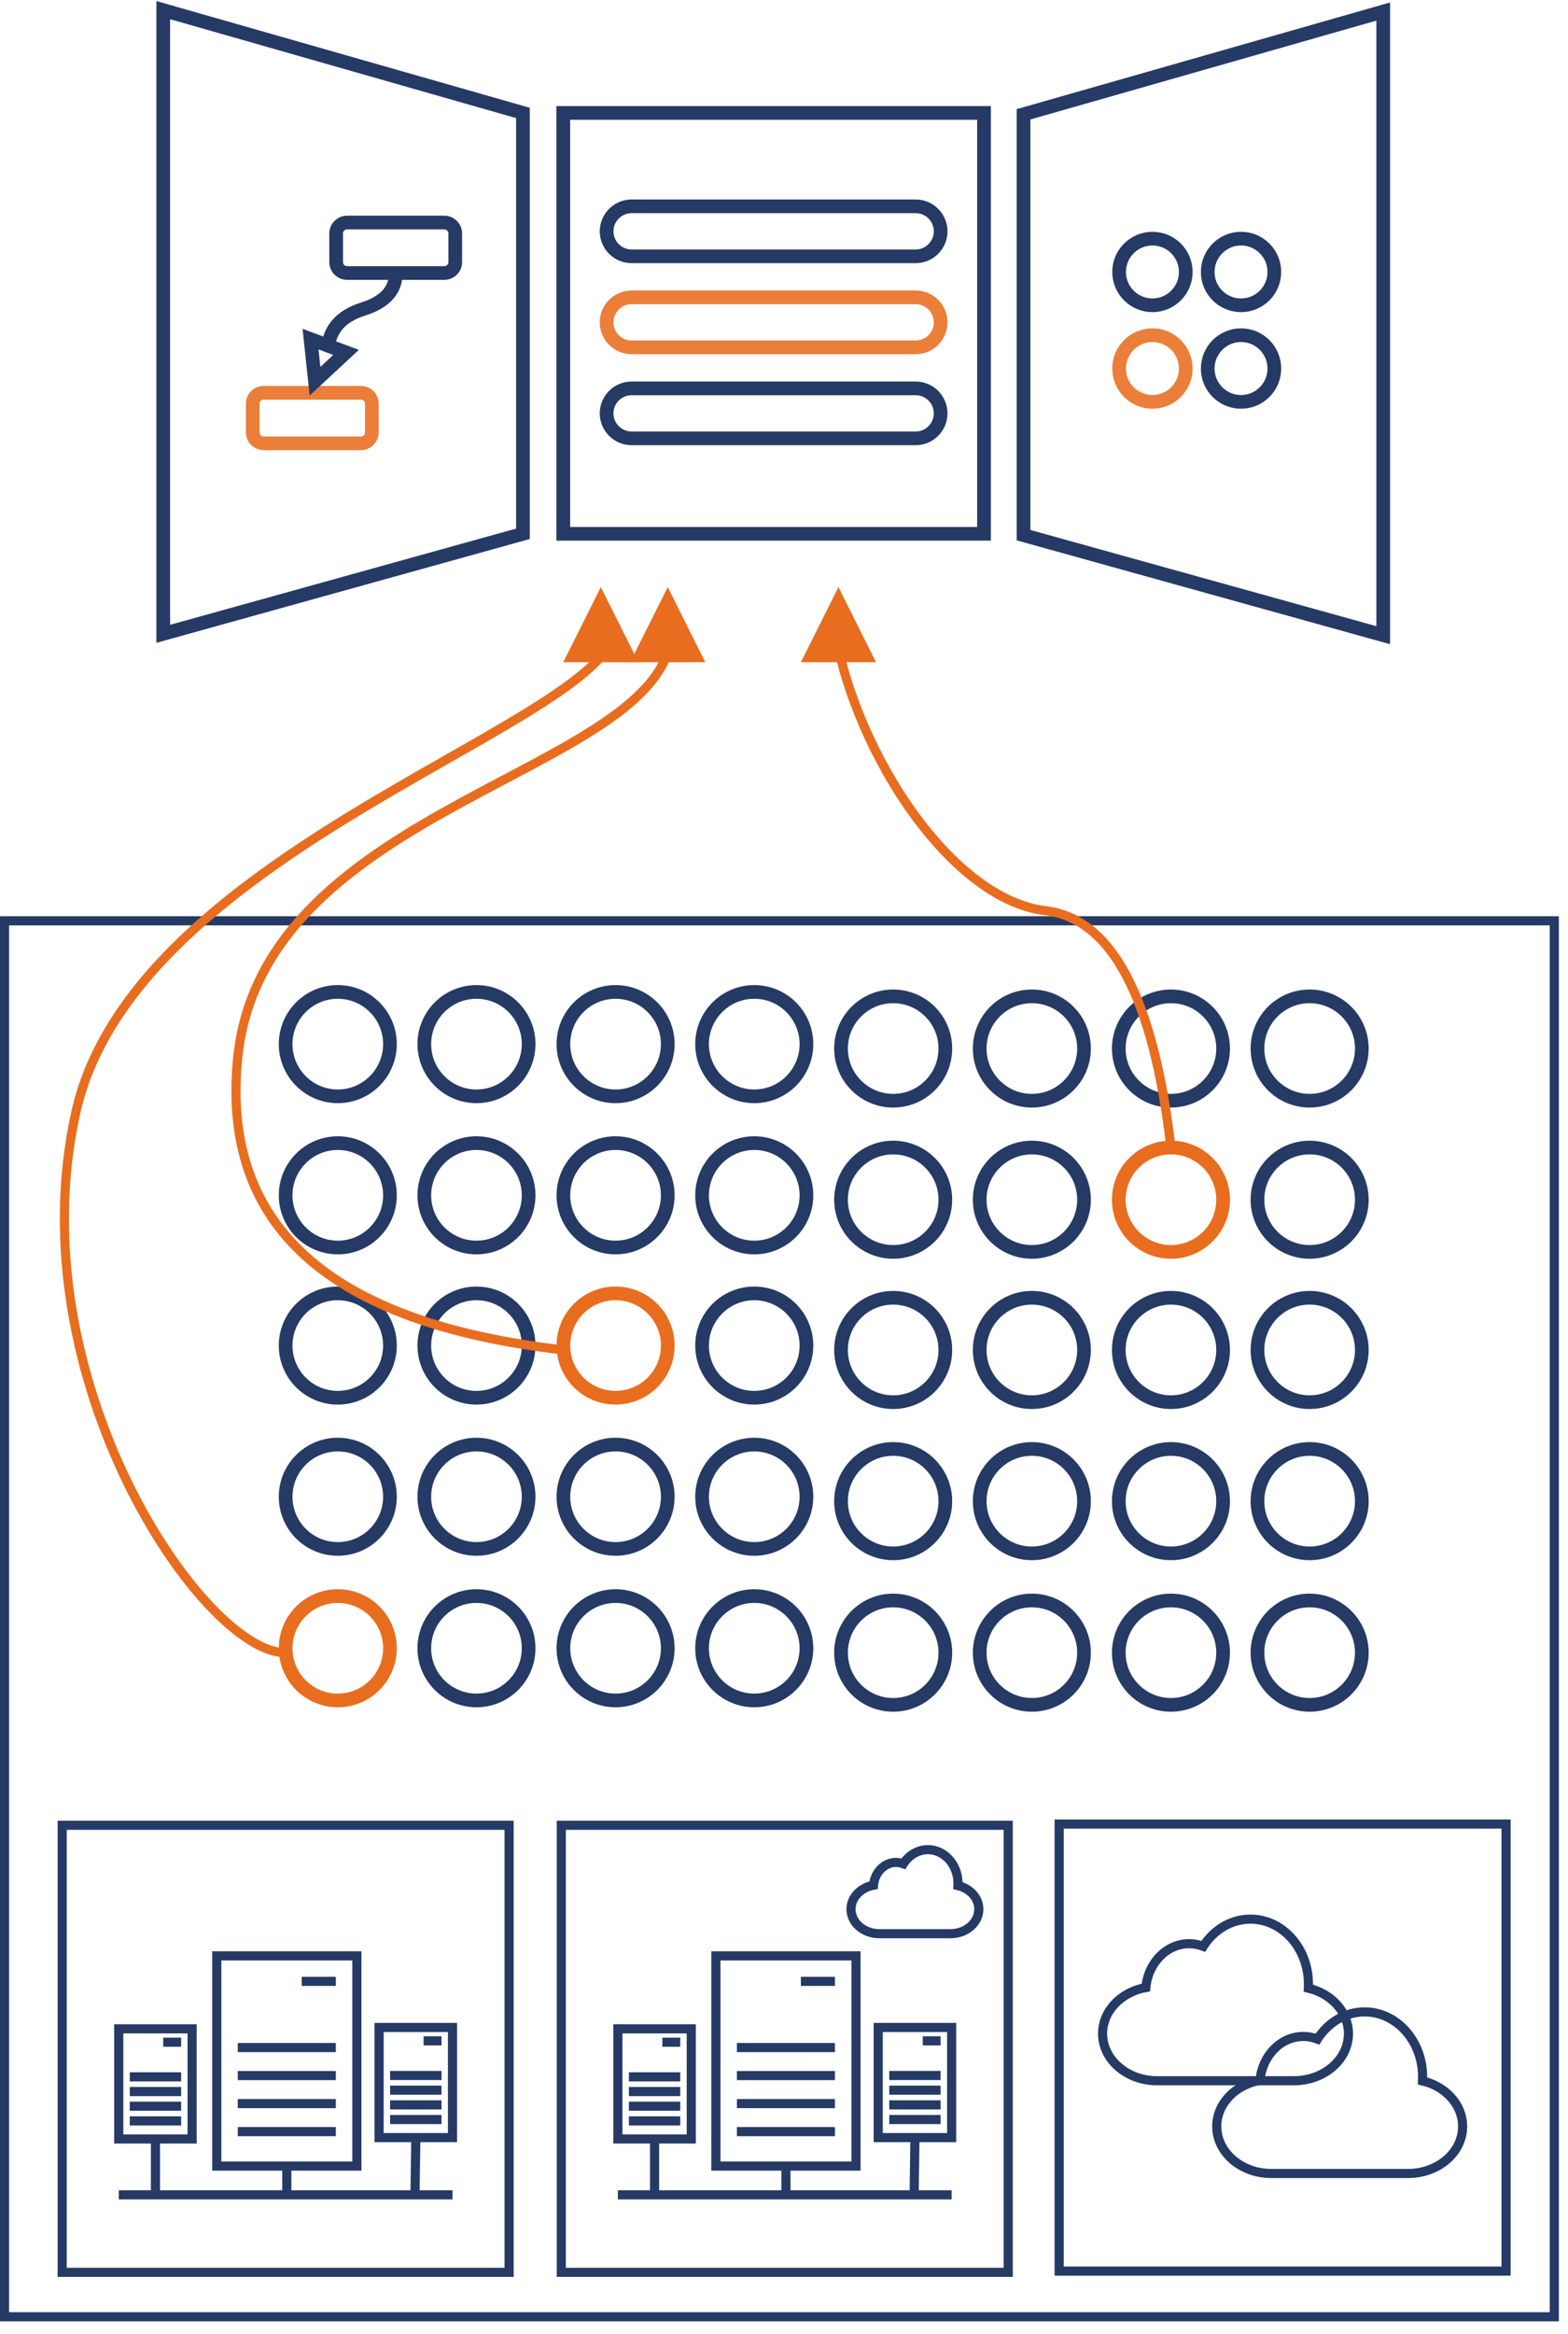 <?xml version="1.0" encoding="UTF-8" standalone="no"?>
<!DOCTYPE svg PUBLIC "-//W3C//DTD SVG 1.1//EN" "http://www.w3.org/Graphics/SVG/1.1/DTD/svg11.dtd">
<svg version="1.1" xmlns="http://www.w3.org/2000/svg" xmlns:xlink="http://www.w3.org/1999/xlink" preserveAspectRatio="xMidYMid meet" viewBox="53.135 80.844 343.617 509.81" width="339.62" height="505.31"><defs><path d="M54.13 281.84L393.75 281.84L393.75 413.76L393.75 587.65L54.13 587.65L54.13 281.84Z" id="bPjsYWrco"></path><path d="M199.47 374.89C199.47 381.2 194.34 386.32 188.03 386.32C181.72 386.32 176.6 381.2 176.6 374.89C176.6 368.58 181.72 363.46 188.03 363.46C194.34 363.46 199.47 368.58 199.47 374.89Z" id="aCy2d74OF"></path><path d="M229.86 374.89C229.86 381.2 224.74 386.32 218.43 386.32C212.12 386.32 206.99 381.2 206.99 374.89C206.99 368.58 212.12 363.46 218.43 363.46C224.74 363.46 229.86 368.58 229.86 374.89Z" id="j2G01VHtQc"></path><path d="M229.86 408.01C229.86 414.32 224.74 419.44 218.43 419.44C212.12 419.44 206.99 414.32 206.99 408.01C206.99 401.7 212.12 396.58 218.43 396.58C224.74 396.58 229.86 401.7 229.86 408.01Z" id="f1mlaixrEU"></path><path d="M199.47 408.01C199.47 414.32 194.34 419.44 188.03 419.44C181.72 419.44 176.6 414.32 176.6 408.01C176.6 401.7 181.72 396.58 188.03 396.58C194.34 396.58 199.47 401.7 199.47 408.01Z" id="a2sF2V14D"></path><path d="M138.59 374.89C138.59 381.2 133.47 386.32 127.16 386.32C120.85 386.32 115.73 381.2 115.73 374.89C115.73 368.58 120.85 363.46 127.16 363.46C133.47 363.46 138.59 368.58 138.59 374.89Z" id="c70UFJQFeK"></path><path d="M168.98 374.89C168.98 381.2 163.86 386.32 157.55 386.32C151.24 386.32 146.12 381.2 146.12 374.89C146.12 368.58 151.24 363.46 157.55 363.46C163.86 363.46 168.98 368.58 168.98 374.89Z" id="c2yhJluKyQ"></path><path d="M168.98 408.01C168.98 414.32 163.86 419.44 157.55 419.44C151.24 419.44 146.12 414.32 146.12 408.01C146.12 401.7 151.24 396.58 157.55 396.58C163.86 396.58 168.98 401.7 168.98 408.01Z" id="a1R0BMoZf"></path><path d="M138.59 408.01C138.59 414.32 133.47 419.44 127.16 419.44C120.85 419.44 115.73 414.32 115.73 408.01C115.73 401.7 120.85 396.58 127.16 396.58C133.47 396.58 138.59 401.7 138.59 408.01Z" id="d62DnRrFA"></path><path d="M199.47 441.2C199.47 447.51 194.34 452.63 188.03 452.63C181.72 452.63 176.6 447.51 176.6 441.2C176.6 434.89 181.72 429.77 188.03 429.77C194.34 429.77 199.47 434.89 199.47 441.2Z" id="aWclPdcYa"></path><path d="M229.86 441.2C229.86 447.51 224.74 452.63 218.43 452.63C212.12 452.63 206.99 447.51 206.99 441.2C206.99 434.89 212.12 429.77 218.43 429.77C224.74 429.77 229.86 434.89 229.86 441.2Z" id="a1blcuEkkX"></path><path d="M138.59 441.2C138.59 447.51 133.47 452.63 127.16 452.63C120.85 452.63 115.73 447.51 115.73 441.2C115.73 434.89 120.85 429.77 127.16 429.77C133.47 429.77 138.59 434.89 138.59 441.2Z" id="b1yO56QXR"></path><path d="M168.98 441.2C168.98 447.51 163.86 452.63 157.55 452.63C151.24 452.63 146.12 447.51 146.12 441.2C146.12 434.89 151.24 429.77 157.55 429.77C163.86 429.77 168.98 434.89 168.98 441.2Z" id="a75063t9Hc"></path><path d="M66.76 479.98L164.7 479.98L164.7 522.23L164.7 577.92L66.76 577.92L66.76 479.98Z" id="d1Qk9xAAS6"></path><path d="M100.64 508.59L131.34 508.59L131.34 554.64L100.64 554.64L100.64 508.59Z" id="c19SW5xQGR"></path><path d="M126.73 528.67L105.24 528.67" id="bb6inG0ZV"></path><path d="M126.73 534.81L105.24 534.81" id="a6NyP69cCX"></path><path d="M126.73 547.09L105.24 547.09" id="d7sgHhaB0"></path><path d="M126.73 540.95L105.24 540.95" id="c5Q6fjzGwL"></path><path d="M152.3 560.94L79.16 560.94" id="a4Nh7EvCWc"></path><path d="M115.99 560.94L115.99 554.61" id="f1u9k4ywn"></path><path d="M126.73 514.17L119.26 514.17" id="b3l0FVLdhs"></path><path d="M136.21 524.27L152.3 524.27L152.3 548.4L136.21 548.4L136.21 524.27Z" id="a8Cq5hy02E"></path><path d="M149.89 534.79L138.63 534.79" id="at56X6BLc"></path><path d="M149.89 538.01L138.63 538.01" id="a1RgmnFWbM"></path><path d="M149.89 544.44L138.63 544.44" id="d3AzRmhR03"></path><path d="M149.89 541.23L138.63 541.23" id="a5Y6nFCG"></path><path d="M144.08 560.94L144.26 548.38" id="a1fUuy0KhX"></path><path d="M149.89 527.2L145.97 527.2" id="dLZk0ustT"></path><path d="M79.16 524.57L95.24 524.57L95.24 548.7L79.16 548.7L79.16 524.57Z" id="cK1zoxDnz"></path><path d="M92.83 535.09L81.57 535.09" id="eATDWVfqc"></path><path d="M92.83 538.31L81.57 538.31" id="a1FTAHbfpf"></path><path d="M92.83 544.74L81.57 544.74" id="lhQsq1bqv"></path><path d="M92.83 541.52L81.57 541.52" id="b1p2jUkaWp"></path><path d="M87.2 560.94L87.2 551.82L87.2 548.68" id="ahdNOFYC"></path><path d="M92.83 527.5L88.91 527.5" id="d2DWtGrfUn"></path><path d="M176.14 479.98L274.08 479.98L274.08 522.23L274.08 577.92L176.14 577.92L176.14 479.98Z" id="d291ED5qjN"></path><path d="M210.02 508.59L240.72 508.59L240.72 554.64L210.02 554.64L210.02 508.59Z" id="b2pv5BRJ4k"></path><path d="M236.11 528.67L214.62 528.67" id="a5qdNtCbh"></path><path d="M236.11 534.81L214.62 534.81" id="a3jRj4ZCss"></path><path d="M236.11 547.09L214.62 547.09" id="b19Tve1eG4"></path><path d="M236.11 540.95L214.62 540.95" id="k5wjp2ECOi"></path><path d="M261.68 560.94L188.54 560.94" id="a4lsdIamd3"></path><path d="M225.37 560.94L225.37 554.61" id="bsG2LjJlU"></path><path d="M236.11 514.17L228.64 514.17" id="a1ythYPSVC"></path><path d="M245.59 524.27L261.68 524.27L261.68 548.4L245.59 548.4L245.59 524.27Z" id="bSRuzd4Ds"></path><path d="M259.26 534.79L248.01 534.79" id="c4kYLmdNGa"></path><path d="M259.26 538.01L248.01 538.01" id="dykhy9Q7B"></path><path d="M259.26 544.44L248.01 544.44" id="e8VYTuTrdS"></path><path d="M259.26 541.23L248.01 541.23" id="b30TGHQXlV"></path><path d="M253.46 560.94L253.64 548.38" id="h2mg4fSTbO"></path><path d="M259.26 527.2L255.35 527.2" id="aCIUmRLV"></path><path d="M188.54 524.57L204.62 524.57L204.62 548.7L188.54 548.7L188.54 524.57Z" id="dH4oHucvh"></path><path d="M202.21 535.09L190.95 535.09" id="c6tifOno7"></path><path d="M202.21 538.31L190.95 538.31" id="a6uca7Y7cg"></path><path d="M202.21 544.74L190.95 544.74" id="h5Y4B2T6k"></path><path d="M202.21 541.52L190.95 541.52" id="d3mA8P9Bn"></path><path d="M196.58 560.94L196.58 551.82L196.58 548.68" id="a3SsEqolf"></path><path d="M202.21 527.5L198.29 527.5" id="bYAYDut8w"></path><path d="M256.48 485.32C260.12 485.32 263.08 488.64 263.08 492.73C263.08 492.88 263.08 493.03 263.07 493.19C265.7 493.81 267.64 495.89 267.64 498.36C267.64 498.36 267.64 498.36 267.64 498.36C267.64 501.33 264.86 503.73 261.43 503.73C259.87 503.73 247.4 503.73 245.84 503.73C242.41 503.73 239.63 501.33 239.63 498.36C239.63 498.36 239.63 498.36 239.63 498.36C239.63 495.78 241.74 493.62 244.56 493.11C244.81 490.31 246.92 488.12 249.49 488.12C250.05 488.12 250.59 488.23 251.1 488.42C252.3 486.55 254.26 485.32 256.48 485.32Z" id="fBThLPx6e"></path><path d="M285.24 479.71L383.18 479.71L383.18 521.95L383.18 577.64L285.24 577.64L285.24 479.71Z" id="bfTvMlrpM"></path><path d="M327.17 500.54C334.18 500.54 339.87 506.91 339.87 514.78C339.87 515.07 339.86 515.37 339.85 515.66C344.91 516.86 348.64 520.86 348.64 525.62C348.64 525.62 348.64 525.62 348.64 525.62C348.64 531.32 343.29 535.94 336.69 535.94C333.69 535.94 309.71 535.94 306.71 535.94C300.11 535.94 294.76 531.32 294.76 525.62C294.76 525.62 294.76 525.62 294.76 525.62C294.76 520.65 298.83 516.5 304.24 515.52C304.73 510.13 308.79 505.92 313.73 505.92C314.81 505.92 315.85 506.13 316.82 506.5C319.13 502.89 322.9 500.54 327.17 500.54Z" id="bhRoAfJ0e"></path><path d="M352.19 520.86C359.2 520.86 364.89 527.24 364.89 535.1C364.89 535.39 364.88 535.69 364.87 535.98C369.93 537.18 373.66 541.18 373.66 545.94C373.66 545.94 373.66 545.94 373.66 545.94C373.66 551.64 368.31 556.26 361.71 556.26C358.71 556.26 334.73 556.26 331.73 556.26C325.13 556.26 319.78 551.64 319.78 545.94C319.78 545.94 319.78 545.94 319.78 545.94C319.78 540.97 323.85 536.82 329.26 535.84C329.75 530.45 333.81 526.24 338.74 526.24C339.83 526.24 340.87 526.45 341.84 526.82C344.15 523.21 347.92 520.86 352.19 520.86Z" id="aR0CAFfK"></path><path d="M321.17 375.85C321.17 382.16 316.05 387.29 309.74 387.29C303.43 387.29 298.31 382.16 298.31 375.85C298.31 369.54 303.43 364.42 309.74 364.42C316.05 364.42 321.17 369.54 321.17 375.85Z" id="c1zcX9eHH2"></path><path d="M351.57 375.85C351.57 382.16 346.44 387.29 340.13 387.29C333.82 387.29 328.7 382.16 328.7 375.85C328.7 369.54 333.82 364.42 340.13 364.42C346.44 364.42 351.57 369.54 351.57 375.85Z" id="d9mD3S5MZ"></path><path d="M351.57 408.98C351.57 415.29 346.44 420.41 340.13 420.41C333.82 420.41 328.7 415.29 328.7 408.98C328.7 402.67 333.82 397.54 340.13 397.54C346.44 397.54 351.57 402.67 351.57 408.98Z" id="m4RKkjulNa"></path><path d="M321.17 408.98C321.17 415.29 316.05 420.41 309.74 420.41C303.43 420.41 298.31 415.29 298.31 408.98C298.31 402.67 303.43 397.54 309.74 397.54C316.05 397.54 321.17 402.67 321.17 408.98Z" id="alSfBLejp"></path><path d="M260.3 375.85C260.3 382.16 255.18 387.29 248.87 387.29C242.56 387.29 237.44 382.16 237.44 375.85C237.44 369.54 242.56 364.42 248.87 364.42C255.18 364.42 260.3 369.54 260.3 375.85Z" id="bSwBSpoTR"></path><path d="M290.69 375.85C290.69 382.16 285.57 387.29 279.26 387.29C272.95 387.29 267.83 382.16 267.83 375.85C267.83 369.54 272.95 364.42 279.26 364.42C285.57 364.42 290.69 369.54 290.69 375.85Z" id="c2kx9o5i3v"></path><path d="M290.69 408.98C290.69 415.29 285.57 420.41 279.26 420.41C272.95 420.41 267.83 415.29 267.83 408.98C267.83 402.67 272.95 397.54 279.26 397.54C285.57 397.54 290.69 402.67 290.69 408.98Z" id="aw140RBFf"></path><path d="M260.3 408.98C260.3 415.29 255.18 420.41 248.87 420.41C242.56 420.41 237.44 415.29 237.44 408.98C237.44 402.67 242.56 397.54 248.87 397.54C255.18 397.54 260.3 402.67 260.3 408.98Z" id="b2tNZzpDLN"></path><path d="M321.17 442.17C321.17 448.48 316.05 453.6 309.74 453.6C303.43 453.6 298.31 448.48 298.31 442.17C298.31 435.86 303.43 430.73 309.74 430.73C316.05 430.73 321.17 435.86 321.17 442.17Z" id="aVVA4fwuo"></path><path d="M351.57 442.17C351.57 448.48 346.44 453.6 340.13 453.6C333.82 453.6 328.7 448.48 328.7 442.17C328.7 435.86 333.82 430.73 340.13 430.73C346.44 430.73 351.57 435.86 351.57 442.17Z" id="b2ctOgPqz"></path><path d="M260.3 442.17C260.3 448.48 255.18 453.6 248.87 453.6C242.56 453.6 237.44 448.48 237.44 442.17C237.44 435.86 242.56 430.73 248.87 430.73C255.18 430.73 260.3 435.86 260.3 442.17Z" id="eLiydQZ9h"></path><path d="M290.69 442.17C290.69 448.48 285.57 453.6 279.26 453.6C272.95 453.6 267.83 448.48 267.83 442.17C267.83 435.86 272.95 430.73 279.26 430.73C285.57 430.73 290.69 435.86 290.69 442.17Z" id="d1EWT7zenY"></path><path d="M199.47 308.85C199.47 315.16 194.34 320.29 188.03 320.29C181.72 320.29 176.6 315.16 176.6 308.85C176.6 302.54 181.72 297.42 188.03 297.42C194.34 297.42 199.47 302.54 199.47 308.85Z" id="gIcHOif1"></path><path d="M229.86 308.85C229.86 315.16 224.74 320.29 218.43 320.29C212.12 320.29 206.99 315.16 206.99 308.85C206.99 302.54 212.12 297.42 218.43 297.42C224.74 297.42 229.86 302.54 229.86 308.85Z" id="gp9Czy7o"></path><path d="M229.86 341.98C229.86 348.28 224.74 353.41 218.43 353.41C212.12 353.41 206.99 348.28 206.99 341.98C206.99 335.67 212.12 330.54 218.43 330.54C224.74 330.54 229.86 335.67 229.86 341.98Z" id="c1T8nfqmJ1"></path><path d="M199.47 341.98C199.47 348.28 194.34 353.41 188.03 353.41C181.72 353.41 176.6 348.28 176.6 341.98C176.6 335.67 181.72 330.54 188.03 330.54C194.34 330.54 199.47 335.67 199.47 341.98Z" id="an8liS9VK"></path><path d="M138.59 308.85C138.59 315.16 133.47 320.29 127.16 320.29C120.85 320.29 115.73 315.16 115.73 308.85C115.73 302.54 120.85 297.42 127.16 297.42C133.47 297.42 138.59 302.54 138.59 308.85Z" id="fbbBrq7EZ"></path><path d="M168.98 308.85C168.98 315.16 163.86 320.29 157.55 320.29C151.24 320.29 146.12 315.16 146.12 308.85C146.12 302.54 151.24 297.42 157.55 297.42C163.86 297.42 168.98 302.54 168.98 308.85Z" id="a1lHjN2biC"></path><path d="M168.98 341.98C168.98 348.28 163.86 353.41 157.55 353.41C151.24 353.41 146.12 348.28 146.12 341.98C146.12 335.67 151.24 330.54 157.55 330.54C163.86 330.54 168.98 335.67 168.98 341.98Z" id="b1o40wqCXP"></path><path d="M138.59 341.98C138.59 348.28 133.47 353.41 127.16 353.41C120.85 353.41 115.73 348.28 115.73 341.98C115.73 335.67 120.85 330.54 127.16 330.54C133.47 330.54 138.59 335.67 138.59 341.98Z" id="a1mZx7TctG"></path><path d="M321.17 309.82C321.17 316.13 316.05 321.25 309.74 321.25C303.43 321.25 298.31 316.13 298.31 309.82C298.31 303.51 303.43 298.39 309.74 298.39C316.05 298.39 321.17 303.51 321.17 309.82Z" id="a3u4eLXP1"></path><path d="M351.57 309.82C351.57 316.13 346.44 321.25 340.13 321.25C333.82 321.25 328.7 316.13 328.7 309.82C328.7 303.51 333.82 298.39 340.13 298.39C346.44 298.39 351.57 303.51 351.57 309.82Z" id="bTcsf7FEQ"></path><path d="M351.57 342.94C351.57 349.25 346.44 354.37 340.13 354.37C333.82 354.37 328.7 349.25 328.7 342.94C328.7 336.63 333.82 331.51 340.13 331.51C346.44 331.51 351.57 336.63 351.57 342.94Z" id="c23WMRZsjn"></path><path d="M321.17 342.94C321.17 349.25 316.05 354.37 309.74 354.37C303.43 354.37 298.31 349.25 298.31 342.94C298.31 336.63 303.43 331.51 309.74 331.51C316.05 331.51 321.17 336.63 321.17 342.94Z" id="aekGsDjL4"></path><path d="M260.3 309.82C260.3 316.13 255.18 321.25 248.87 321.25C242.56 321.25 237.44 316.13 237.44 309.82C237.44 303.51 242.56 298.39 248.87 298.39C255.18 298.39 260.3 303.51 260.3 309.82Z" id="c1yws4a03w"></path><path d="M290.69 309.82C290.69 316.13 285.57 321.25 279.26 321.25C272.95 321.25 267.83 316.13 267.83 309.82C267.83 303.51 272.95 298.39 279.26 298.39C285.57 298.39 290.69 303.51 290.69 309.82Z" id="g6e7vkbhWr"></path><path d="M290.69 342.94C290.69 349.25 285.57 354.37 279.26 354.37C272.95 354.37 267.83 349.25 267.83 342.94C267.83 336.63 272.95 331.51 279.26 331.51C285.57 331.51 290.69 336.63 290.69 342.94Z" id="aLlQVma6s"></path><path d="M260.3 342.94C260.3 349.25 255.18 354.37 248.87 354.37C242.56 354.37 237.44 349.25 237.44 342.94C237.44 336.63 242.56 331.51 248.87 331.51C255.18 331.51 260.3 336.63 260.3 342.94Z" id="c8bQXZoLEP"></path><path d="M309.74 331.51C305.9 298.64 296.74 281.34 282.27 279.63C260.55 277.06 238.73 242 235.57 214.65" id="a8b1W5BTGz"></path><path d="M176.6 375.85C125.22 369.97 101.44 348.59 105.24 311.72C110.95 256.42 197.65 249.52 200.25 219.27" id="a2bBr6m9QP"></path><path d="M115.73 442.17C97.89 442.4 56.71 382.41 69.75 323.82C82.79 265.24 188.6 238.11 188.03 216.96" id="a2YWbON0BL"></path><path d="M195.35 216.96L191.23 225.19L199.47 225.19L207.7 225.19L203.58 216.96L199.47 208.73L195.35 216.96Z" id="a1brkDR6iQ"></path><path d="M176.57 104.86L268.77 104.86L268.77 197.06L176.57 197.06L176.57 104.86Z" id="a2TGkRy7r"></path><path d="M277.44 105.16L356.26 82.65L356.26 219.27L277.44 197.36L277.44 105.16Z" id="b3XElhDvdf"></path><path d="M167.73 104.86L88.91 82.34L88.91 218.97L167.73 197.06L167.73 104.86Z" id="amDNWepug"></path><path d="M253.79 125.32C256.82 125.32 259.27 127.77 259.27 130.8C259.27 131.89 259.27 129.7 259.27 130.8C259.27 133.82 256.82 136.27 253.79 136.27C240.25 136.27 205.09 136.27 191.55 136.27C188.53 136.27 186.07 133.82 186.07 130.8C186.07 129.7 186.07 131.89 186.07 130.8C186.07 127.77 188.53 125.32 191.55 125.32C205.09 125.32 240.25 125.32 253.79 125.32Z" id="b684oPOVHc"></path><path d="M253.79 145.26C256.82 145.26 259.27 147.71 259.27 150.74C259.27 151.83 259.27 149.64 259.27 150.74C259.27 153.76 256.82 156.21 253.79 156.21C240.25 156.21 205.09 156.21 191.55 156.21C188.53 156.21 186.07 153.76 186.07 150.74C186.07 149.64 186.07 151.83 186.07 150.74C186.07 147.71 188.53 145.26 191.55 145.26C205.09 145.26 240.25 145.26 253.79 145.26Z" id="f6ksMuaSES"></path><path d="M253.79 165.2C256.82 165.2 259.27 167.65 259.27 170.67C259.27 171.77 259.27 169.58 259.27 170.67C259.27 173.7 256.82 176.15 253.79 176.15C240.25 176.15 205.09 176.15 191.55 176.15C188.53 176.15 186.07 173.7 186.07 170.67C186.07 169.58 186.07 171.77 186.07 170.67C186.07 167.65 188.53 165.2 191.55 165.2C205.09 165.2 240.25 165.2 253.79 165.2Z" id="b1GXTGk3hA"></path><path d="M312.99 139.7C312.99 143.73 309.72 147 305.69 147C301.66 147 298.38 143.73 298.38 139.7C298.38 135.67 301.66 132.4 305.69 132.4C309.72 132.4 312.99 135.67 312.99 139.7Z" id="cUDaxIJ0j"></path><path d="M332.4 139.7C332.4 143.73 329.13 147 325.1 147C321.07 147 317.8 143.73 317.8 139.7C317.8 135.67 321.07 132.4 325.1 132.4C329.13 132.4 332.4 135.67 332.4 139.7Z" id="d9WMvTSXd"></path><path d="M312.99 160.86C312.99 164.89 309.72 168.16 305.69 168.16C301.66 168.16 298.38 164.89 298.38 160.86C298.38 156.83 301.66 153.55 305.69 153.55C309.72 153.55 312.99 156.83 312.99 160.86Z" id="h1kQtjD5Qp"></path><path d="M332.4 160.86C332.4 164.89 329.13 168.16 325.1 168.16C321.07 168.16 317.8 164.89 317.8 160.86C317.8 156.83 321.07 153.55 325.1 153.55C329.13 153.55 332.4 156.83 332.4 160.86Z" id="byg65Rhjo"></path><path d="M132.22 166.17C133.55 166.17 134.62 167.25 134.62 168.58C134.62 170.31 134.62 173.1 134.62 174.83C134.62 176.16 133.55 177.24 132.22 177.24C127.48 177.24 115.67 177.24 110.93 177.24C109.6 177.24 108.52 176.16 108.52 174.83C108.52 173.1 108.52 170.31 108.52 168.58C108.52 167.25 109.6 166.17 110.93 166.17C115.67 166.17 127.48 166.17 132.22 166.17Z" id="bwUeybCSM"></path><path d="M150.49 128.87C151.82 128.87 152.9 129.95 152.9 131.27C152.9 133.01 152.9 135.8 152.9 137.53C152.9 138.86 151.82 139.93 150.49 139.93C145.75 139.93 133.94 139.93 129.2 139.93C127.88 139.93 126.8 138.86 126.8 137.53C126.8 135.8 126.8 133.01 126.8 131.27C126.8 129.95 127.88 128.87 129.2 128.87C133.94 128.87 145.75 128.87 150.49 128.87Z" id="c2cA5Ur9EX"></path><path d="M125.24 154.89C126.04 151.5 128.52 149.15 132.69 147.83C137.35 146.36 139.74 143.84 139.85 140.28" id="f13GToKW5c"></path><path d="M121.68 159.03L121.19 154.41L125.08 155.87L128.97 157.32L125.57 160.48L122.17 163.64L121.68 159.03Z" id="d1LFpNWmUm"></path><path d="M232.76 216.96L228.64 225.19L236.88 225.19L245.11 225.19L240.99 216.96L236.88 208.73L232.76 216.96Z" id="a11nJlvanB"></path><path d="M180.69 216.96L176.57 225.19L184.8 225.19L193.04 225.19L188.92 216.96L184.8 208.73L180.69 216.96Z" id="lzNvtEZQ3"></path></defs><g><g><g><use xlink:href="#bPjsYWrco" opacity="0.35" fill-opacity="0" stroke="#253a65" stroke-width="2" stroke-opacity="1"></use></g></g><g><g><use xlink:href="#aCy2d74OF" opacity="1" fill-opacity="0" stroke="#e86d1f" stroke-width="3" stroke-opacity="1"></use></g></g><g><g><use xlink:href="#j2G01VHtQc" opacity="1" fill-opacity="0" stroke="#253a65" stroke-width="3" stroke-opacity="1"></use></g></g><g><g><use xlink:href="#f1mlaixrEU" opacity="1" fill-opacity="0" stroke="#253a65" stroke-width="3" stroke-opacity="1"></use></g></g><g><g><use xlink:href="#a2sF2V14D" opacity="1" fill-opacity="0" stroke="#253a65" stroke-width="3" stroke-opacity="1"></use></g></g><g><g><use xlink:href="#c70UFJQFeK" opacity="1" fill-opacity="0" stroke="#253a65" stroke-width="3" stroke-opacity="1"></use></g></g><g><g><use xlink:href="#c2yhJluKyQ" opacity="1" fill-opacity="0" stroke="#253a65" stroke-width="3" stroke-opacity="1"></use></g></g><g><g><use xlink:href="#a1R0BMoZf" opacity="1" fill-opacity="0" stroke="#253a65" stroke-width="3" stroke-opacity="1"></use></g></g><g><g><use xlink:href="#d62DnRrFA" opacity="1" fill-opacity="0" stroke="#253a65" stroke-width="3" stroke-opacity="1"></use></g></g><g><g><use xlink:href="#aWclPdcYa" opacity="1" fill-opacity="0" stroke="#253a65" stroke-width="3" stroke-opacity="1"></use></g></g><g><g><use xlink:href="#a1blcuEkkX" opacity="1" fill-opacity="0" stroke="#253a65" stroke-width="3" stroke-opacity="1"></use></g></g><g><g><use xlink:href="#b1yO56QXR" opacity="1" fill-opacity="0" stroke="#e86d1f" stroke-width="3" stroke-opacity="1"></use></g></g><g><g><use xlink:href="#a75063t9Hc" opacity="1" fill-opacity="0" stroke="#253a65" stroke-width="3" stroke-opacity="1"></use></g></g><g><g><use xlink:href="#d1Qk9xAAS6" opacity="0.7" fill-opacity="0" stroke="#253a65" stroke-width="2" stroke-opacity="1"></use></g></g><g><g><use xlink:href="#c19SW5xQGR" opacity="0.7" fill-opacity="0" stroke="#253a65" stroke-width="2" stroke-opacity="1"></use></g></g><g><g><use xlink:href="#bb6inG0ZV" opacity="0.7" fill-opacity="0" stroke="#253a65" stroke-width="2" stroke-opacity="1"></use></g></g><g><g><use xlink:href="#a6NyP69cCX" opacity="0.7" fill-opacity="0" stroke="#253a65" stroke-width="2" stroke-opacity="1"></use></g></g><g><g><use xlink:href="#d7sgHhaB0" opacity="0.7" fill-opacity="0" stroke="#253a65" stroke-width="2" stroke-opacity="1"></use></g></g><g><g><use xlink:href="#c5Q6fjzGwL" opacity="0.7" fill-opacity="0" stroke="#253a65" stroke-width="2" stroke-opacity="1"></use></g></g><g><g><use xlink:href="#a4Nh7EvCWc" opacity="0.7" fill-opacity="0" stroke="#253a65" stroke-width="2" stroke-opacity="1"></use></g></g><g><g><use xlink:href="#f1u9k4ywn" opacity="0.7" fill-opacity="0" stroke="#253a65" stroke-width="2" stroke-opacity="1"></use></g></g><g><g><use xlink:href="#b3l0FVLdhs" opacity="0.7" fill-opacity="0" stroke="#253a65" stroke-width="2" stroke-opacity="1"></use></g></g><g><g><use xlink:href="#a8Cq5hy02E" opacity="0.7" fill-opacity="0" stroke="#253a65" stroke-width="2" stroke-opacity="1"></use></g></g><g><g><use xlink:href="#at56X6BLc" opacity="0.7" fill-opacity="0" stroke="#253a65" stroke-width="2" stroke-opacity="1"></use></g></g><g><g><use xlink:href="#a1RgmnFWbM" opacity="0.7" fill-opacity="0" stroke="#253a65" stroke-width="2" stroke-opacity="1"></use></g></g><g><g><use xlink:href="#d3AzRmhR03" opacity="0.7" fill-opacity="0" stroke="#253a65" stroke-width="2" stroke-opacity="1"></use></g></g><g><g><use xlink:href="#a5Y6nFCG" opacity="0.7" fill-opacity="0" stroke="#253a65" stroke-width="2" stroke-opacity="1"></use></g></g><g><g><use xlink:href="#a1fUuy0KhX" opacity="0.7" fill-opacity="0" stroke="#253a65" stroke-width="2" stroke-opacity="1"></use></g></g><g><g><use xlink:href="#dLZk0ustT" opacity="0.7" fill-opacity="0" stroke="#253a65" stroke-width="2" stroke-opacity="1"></use></g></g><g><g><use xlink:href="#cK1zoxDnz" opacity="0.7" fill-opacity="0" stroke="#253a65" stroke-width="2" stroke-opacity="1"></use></g></g><g><g><use xlink:href="#eATDWVfqc" opacity="0.7" fill-opacity="0" stroke="#253a65" stroke-width="2" stroke-opacity="1"></use></g></g><g><g><use xlink:href="#a1FTAHbfpf" opacity="0.7" fill-opacity="0" stroke="#253a65" stroke-width="2" stroke-opacity="1"></use></g></g><g><g><use xlink:href="#lhQsq1bqv" opacity="0.7" fill-opacity="0" stroke="#253a65" stroke-width="2" stroke-opacity="1"></use></g></g><g><g><use xlink:href="#b1p2jUkaWp" opacity="0.7" fill-opacity="0" stroke="#253a65" stroke-width="2" stroke-opacity="1"></use></g></g><g><g><use xlink:href="#ahdNOFYC" opacity="0.7" fill-opacity="0" stroke="#253a65" stroke-width="2" stroke-opacity="1"></use></g></g><g><g><use xlink:href="#d2DWtGrfUn" opacity="0.7" fill-opacity="0" stroke="#253a65" stroke-width="2" stroke-opacity="1"></use></g></g><g><g><use xlink:href="#d291ED5qjN" opacity="0.7" fill-opacity="0" stroke="#253a65" stroke-width="2" stroke-opacity="1"></use></g></g><g><g><use xlink:href="#b2pv5BRJ4k" opacity="0.7" fill-opacity="0" stroke="#253a65" stroke-width="2" stroke-opacity="1"></use></g></g><g><g><use xlink:href="#a5qdNtCbh" opacity="0.7" fill-opacity="0" stroke="#253a65" stroke-width="2" stroke-opacity="1"></use></g></g><g><g><use xlink:href="#a3jRj4ZCss" opacity="0.7" fill-opacity="0" stroke="#253a65" stroke-width="2" stroke-opacity="1"></use></g></g><g><g><use xlink:href="#b19Tve1eG4" opacity="0.7" fill-opacity="0" stroke="#253a65" stroke-width="2" stroke-opacity="1"></use></g></g><g><g><use xlink:href="#k5wjp2ECOi" opacity="0.7" fill-opacity="0" stroke="#253a65" stroke-width="2" stroke-opacity="1"></use></g></g><g><g><use xlink:href="#a4lsdIamd3" opacity="0.7" fill-opacity="0" stroke="#253a65" stroke-width="2" stroke-opacity="1"></use></g></g><g><g><use xlink:href="#bsG2LjJlU" opacity="0.7" fill-opacity="0" stroke="#253a65" stroke-width="2" stroke-opacity="1"></use></g></g><g><g><use xlink:href="#a1ythYPSVC" opacity="0.7" fill-opacity="0" stroke="#253a65" stroke-width="2" stroke-opacity="1"></use></g></g><g><g><use xlink:href="#bSRuzd4Ds" opacity="0.7" fill-opacity="0" stroke="#253a65" stroke-width="2" stroke-opacity="1"></use></g></g><g><g><use xlink:href="#c4kYLmdNGa" opacity="0.7" fill-opacity="0" stroke="#253a65" stroke-width="2" stroke-opacity="1"></use></g></g><g><g><use xlink:href="#dykhy9Q7B" opacity="0.7" fill-opacity="0" stroke="#253a65" stroke-width="2" stroke-opacity="1"></use></g></g><g><g><use xlink:href="#e8VYTuTrdS" opacity="0.7" fill-opacity="0" stroke="#253a65" stroke-width="2" stroke-opacity="1"></use></g></g><g><g><use xlink:href="#b30TGHQXlV" opacity="0.7" fill-opacity="0" stroke="#253a65" stroke-width="2" stroke-opacity="1"></use></g></g><g><g><use xlink:href="#h2mg4fSTbO" opacity="0.7" fill-opacity="0" stroke="#253a65" stroke-width="2" stroke-opacity="1"></use></g></g><g><g><use xlink:href="#aCIUmRLV" opacity="0.7" fill-opacity="0" stroke="#253a65" stroke-width="2" stroke-opacity="1"></use></g></g><g><g><use xlink:href="#dH4oHucvh" opacity="0.7" fill-opacity="0" stroke="#253a65" stroke-width="2" stroke-opacity="1"></use></g></g><g><g><use xlink:href="#c6tifOno7" opacity="0.7" fill-opacity="0" stroke="#253a65" stroke-width="2" stroke-opacity="1"></use></g></g><g><g><use xlink:href="#a6uca7Y7cg" opacity="0.7" fill-opacity="0" stroke="#253a65" stroke-width="2" stroke-opacity="1"></use></g></g><g><g><use xlink:href="#h5Y4B2T6k" opacity="0.7" fill-opacity="0" stroke="#253a65" stroke-width="2" stroke-opacity="1"></use></g></g><g><g><use xlink:href="#d3mA8P9Bn" opacity="0.7" fill-opacity="0" stroke="#253a65" stroke-width="2" stroke-opacity="1"></use></g></g><g><g><use xlink:href="#a3SsEqolf" opacity="0.7" fill-opacity="0" stroke="#253a65" stroke-width="2" stroke-opacity="1"></use></g></g><g><g><use xlink:href="#bYAYDut8w" opacity="0.7" fill-opacity="0" stroke="#253a65" stroke-width="2" stroke-opacity="1"></use></g></g><g><g><use xlink:href="#fBThLPx6e" opacity="0.7" fill-opacity="0" stroke="#253a65" stroke-width="2" stroke-opacity="1"></use></g></g><g><g><use xlink:href="#bfTvMlrpM" opacity="0.7" fill-opacity="0" stroke="#253a65" stroke-width="2" stroke-opacity="1"></use></g></g><g><g><use xlink:href="#bhRoAfJ0e" opacity="0.7" fill-opacity="0" stroke="#253a65" stroke-width="2" stroke-opacity="1"></use></g></g><g><g><use xlink:href="#aR0CAFfK" opacity="0.7" fill-opacity="0" stroke="#253a65" stroke-width="2" stroke-opacity="1"></use></g></g><g><g><use xlink:href="#c1zcX9eHH2" opacity="1" fill-opacity="0" stroke="#253a65" stroke-width="3" stroke-opacity="1"></use></g></g><g><g><use xlink:href="#d9mD3S5MZ" opacity="1" fill-opacity="0" stroke="#253a65" stroke-width="3" stroke-opacity="1"></use></g></g><g><g><use xlink:href="#m4RKkjulNa" opacity="1" fill-opacity="0" stroke="#253a65" stroke-width="3" stroke-opacity="1"></use></g></g><g><g><use xlink:href="#alSfBLejp" opacity="1" fill-opacity="0" stroke="#253a65" stroke-width="3" stroke-opacity="1"></use></g></g><g><g><use xlink:href="#bSwBSpoTR" opacity="1" fill-opacity="0" stroke="#253a65" stroke-width="3" stroke-opacity="1"></use></g></g><g><g><use xlink:href="#c2kx9o5i3v" opacity="1" fill-opacity="0" stroke="#253a65" stroke-width="3" stroke-opacity="1"></use></g></g><g><g><use xlink:href="#aw140RBFf" opacity="1" fill-opacity="0" stroke="#253a65" stroke-width="3" stroke-opacity="1"></use></g></g><g><g><use xlink:href="#b2tNZzpDLN" opacity="1" fill-opacity="0" stroke="#253a65" stroke-width="3" stroke-opacity="1"></use></g></g><g><g><use xlink:href="#aVVA4fwuo" opacity="1" fill-opacity="0" stroke="#253a65" stroke-width="3" stroke-opacity="1"></use></g></g><g><g><use xlink:href="#b2ctOgPqz" opacity="1" fill-opacity="0" stroke="#253a65" stroke-width="3" stroke-opacity="1"></use></g></g><g><g><use xlink:href="#eLiydQZ9h" opacity="1" fill-opacity="0" stroke="#253a65" stroke-width="3" stroke-opacity="1"></use></g></g><g><g><use xlink:href="#d1EWT7zenY" opacity="1" fill-opacity="0" stroke="#253a65" stroke-width="3" stroke-opacity="1"></use></g></g><g><g><use xlink:href="#gIcHOif1" opacity="1" fill-opacity="0" stroke="#253a65" stroke-width="3" stroke-opacity="1"></use></g></g><g><g><use xlink:href="#gp9Czy7o" opacity="1" fill-opacity="0" stroke="#253a65" stroke-width="3" stroke-opacity="1"></use></g></g><g><g><use xlink:href="#c1T8nfqmJ1" opacity="1" fill-opacity="0" stroke="#253a65" stroke-width="3" stroke-opacity="1"></use></g></g><g><g><use xlink:href="#an8liS9VK" opacity="1" fill-opacity="0" stroke="#253a65" stroke-width="3" stroke-opacity="1"></use></g></g><g><g><use xlink:href="#fbbBrq7EZ" opacity="1" fill-opacity="0" stroke="#253a65" stroke-width="3" stroke-opacity="1"></use></g></g><g><g><use xlink:href="#a1lHjN2biC" opacity="1" fill-opacity="0" stroke="#253a65" stroke-width="3" stroke-opacity="1"></use></g></g><g><g><use xlink:href="#b1o40wqCXP" opacity="1" fill-opacity="0" stroke="#253a65" stroke-width="3" stroke-opacity="1"></use></g></g><g><g><use xlink:href="#a1mZx7TctG" opacity="1" fill-opacity="0" stroke="#253a65" stroke-width="3" stroke-opacity="1"></use></g></g><g><g><use xlink:href="#a3u4eLXP1" opacity="1" fill-opacity="0" stroke="#253a65" stroke-width="3" stroke-opacity="1"></use></g></g><g><g><use xlink:href="#bTcsf7FEQ" opacity="1" fill-opacity="0" stroke="#253a65" stroke-width="3" stroke-opacity="1"></use></g></g><g><g><use xlink:href="#c23WMRZsjn" opacity="1" fill-opacity="0" stroke="#253a65" stroke-width="3" stroke-opacity="1"></use></g></g><g><g><use xlink:href="#aekGsDjL4" opacity="1" fill-opacity="0" stroke="#e86d1f" stroke-width="3" stroke-opacity="1"></use></g></g><g><g><use xlink:href="#c1yws4a03w" opacity="1" fill-opacity="0" stroke="#253a65" stroke-width="3" stroke-opacity="1"></use></g></g><g><g><use xlink:href="#g6e7vkbhWr" opacity="1" fill-opacity="0" stroke="#253a65" stroke-width="3" stroke-opacity="1"></use></g></g><g><g><use xlink:href="#aLlQVma6s" opacity="1" fill-opacity="0" stroke="#253a65" stroke-width="3" stroke-opacity="1"></use></g></g><g><g><use xlink:href="#c8bQXZoLEP" opacity="1" fill-opacity="0" stroke="#253a65" stroke-width="3" stroke-opacity="1"></use></g></g><g><g><use xlink:href="#a8b1W5BTGz" opacity="1" fill-opacity="0" stroke="#e86d1f" stroke-width="2" stroke-opacity="1"></use></g></g><g><g><use xlink:href="#a2bBr6m9QP" opacity="1" fill-opacity="0" stroke="#e86d1f" stroke-width="2" stroke-opacity="1"></use></g></g><g><g><use xlink:href="#a2YWbON0BL" opacity="1" fill-opacity="0" stroke="#e86d1f" stroke-width="2" stroke-opacity="1"></use></g></g><g><use xlink:href="#a1brkDR6iQ" opacity="1" fill="#e86d1f" fill-opacity="1"></use></g><g><g><use xlink:href="#a2TGkRy7r" opacity="1" fill-opacity="0" stroke="#253a65" stroke-width="3" stroke-opacity="1"></use></g></g><g><g><use xlink:href="#b3XElhDvdf" opacity="1" fill-opacity="0" stroke="#253a65" stroke-width="3" stroke-opacity="1"></use></g></g><g><g><use xlink:href="#amDNWepug" opacity="1" fill-opacity="0" stroke="#253a65" stroke-width="3" stroke-opacity="1"></use></g></g><g><g><use xlink:href="#b684oPOVHc" opacity="0.5" fill-opacity="0" stroke="#253a65" stroke-width="3" stroke-opacity="1"></use></g></g><g><g><use xlink:href="#f6ksMuaSES" opacity="1" fill-opacity="0" stroke="#eb7e39" stroke-width="3" stroke-opacity="1"></use></g></g><g><g><use xlink:href="#b1GXTGk3hA" opacity="0.5" fill-opacity="0" stroke="#253a65" stroke-width="3" stroke-opacity="1"></use></g></g><g><g><use xlink:href="#cUDaxIJ0j" opacity="0.5" fill-opacity="0" stroke="#253a65" stroke-width="3" stroke-opacity="1"></use></g></g><g><g><use xlink:href="#d9WMvTSXd" opacity="0.5" fill-opacity="0" stroke="#253a65" stroke-width="3" stroke-opacity="1"></use></g></g><g><g><use xlink:href="#h1kQtjD5Qp" opacity="1" fill-opacity="0" stroke="#eb7e39" stroke-width="3" stroke-opacity="1"></use></g></g><g><g><use xlink:href="#byg65Rhjo" opacity="0.5" fill-opacity="0" stroke="#253a65" stroke-width="3" stroke-opacity="1"></use></g></g><g><g><use xlink:href="#bwUeybCSM" opacity="1" fill-opacity="0" stroke="#eb7e39" stroke-width="3" stroke-opacity="1"></use></g></g><g><g><use xlink:href="#c2cA5Ur9EX" opacity="0.5" fill-opacity="0" stroke="#253a65" stroke-width="3" stroke-opacity="1"></use></g></g><g><g><use xlink:href="#f13GToKW5c" opacity="0.5" fill-opacity="0" stroke="#253a65" stroke-width="3" stroke-opacity="1"></use></g></g><g><g><use xlink:href="#d1LFpNWmUm" opacity="0.5" fill-opacity="0" stroke="#253a65" stroke-width="3" stroke-opacity="1"></use></g></g><g><use xlink:href="#a11nJlvanB" opacity="1" fill="#e86d1f" fill-opacity="1"></use></g><g><use xlink:href="#lzNvtEZQ3" opacity="1" fill="#e86d1f" fill-opacity="1"></use></g></g></svg>